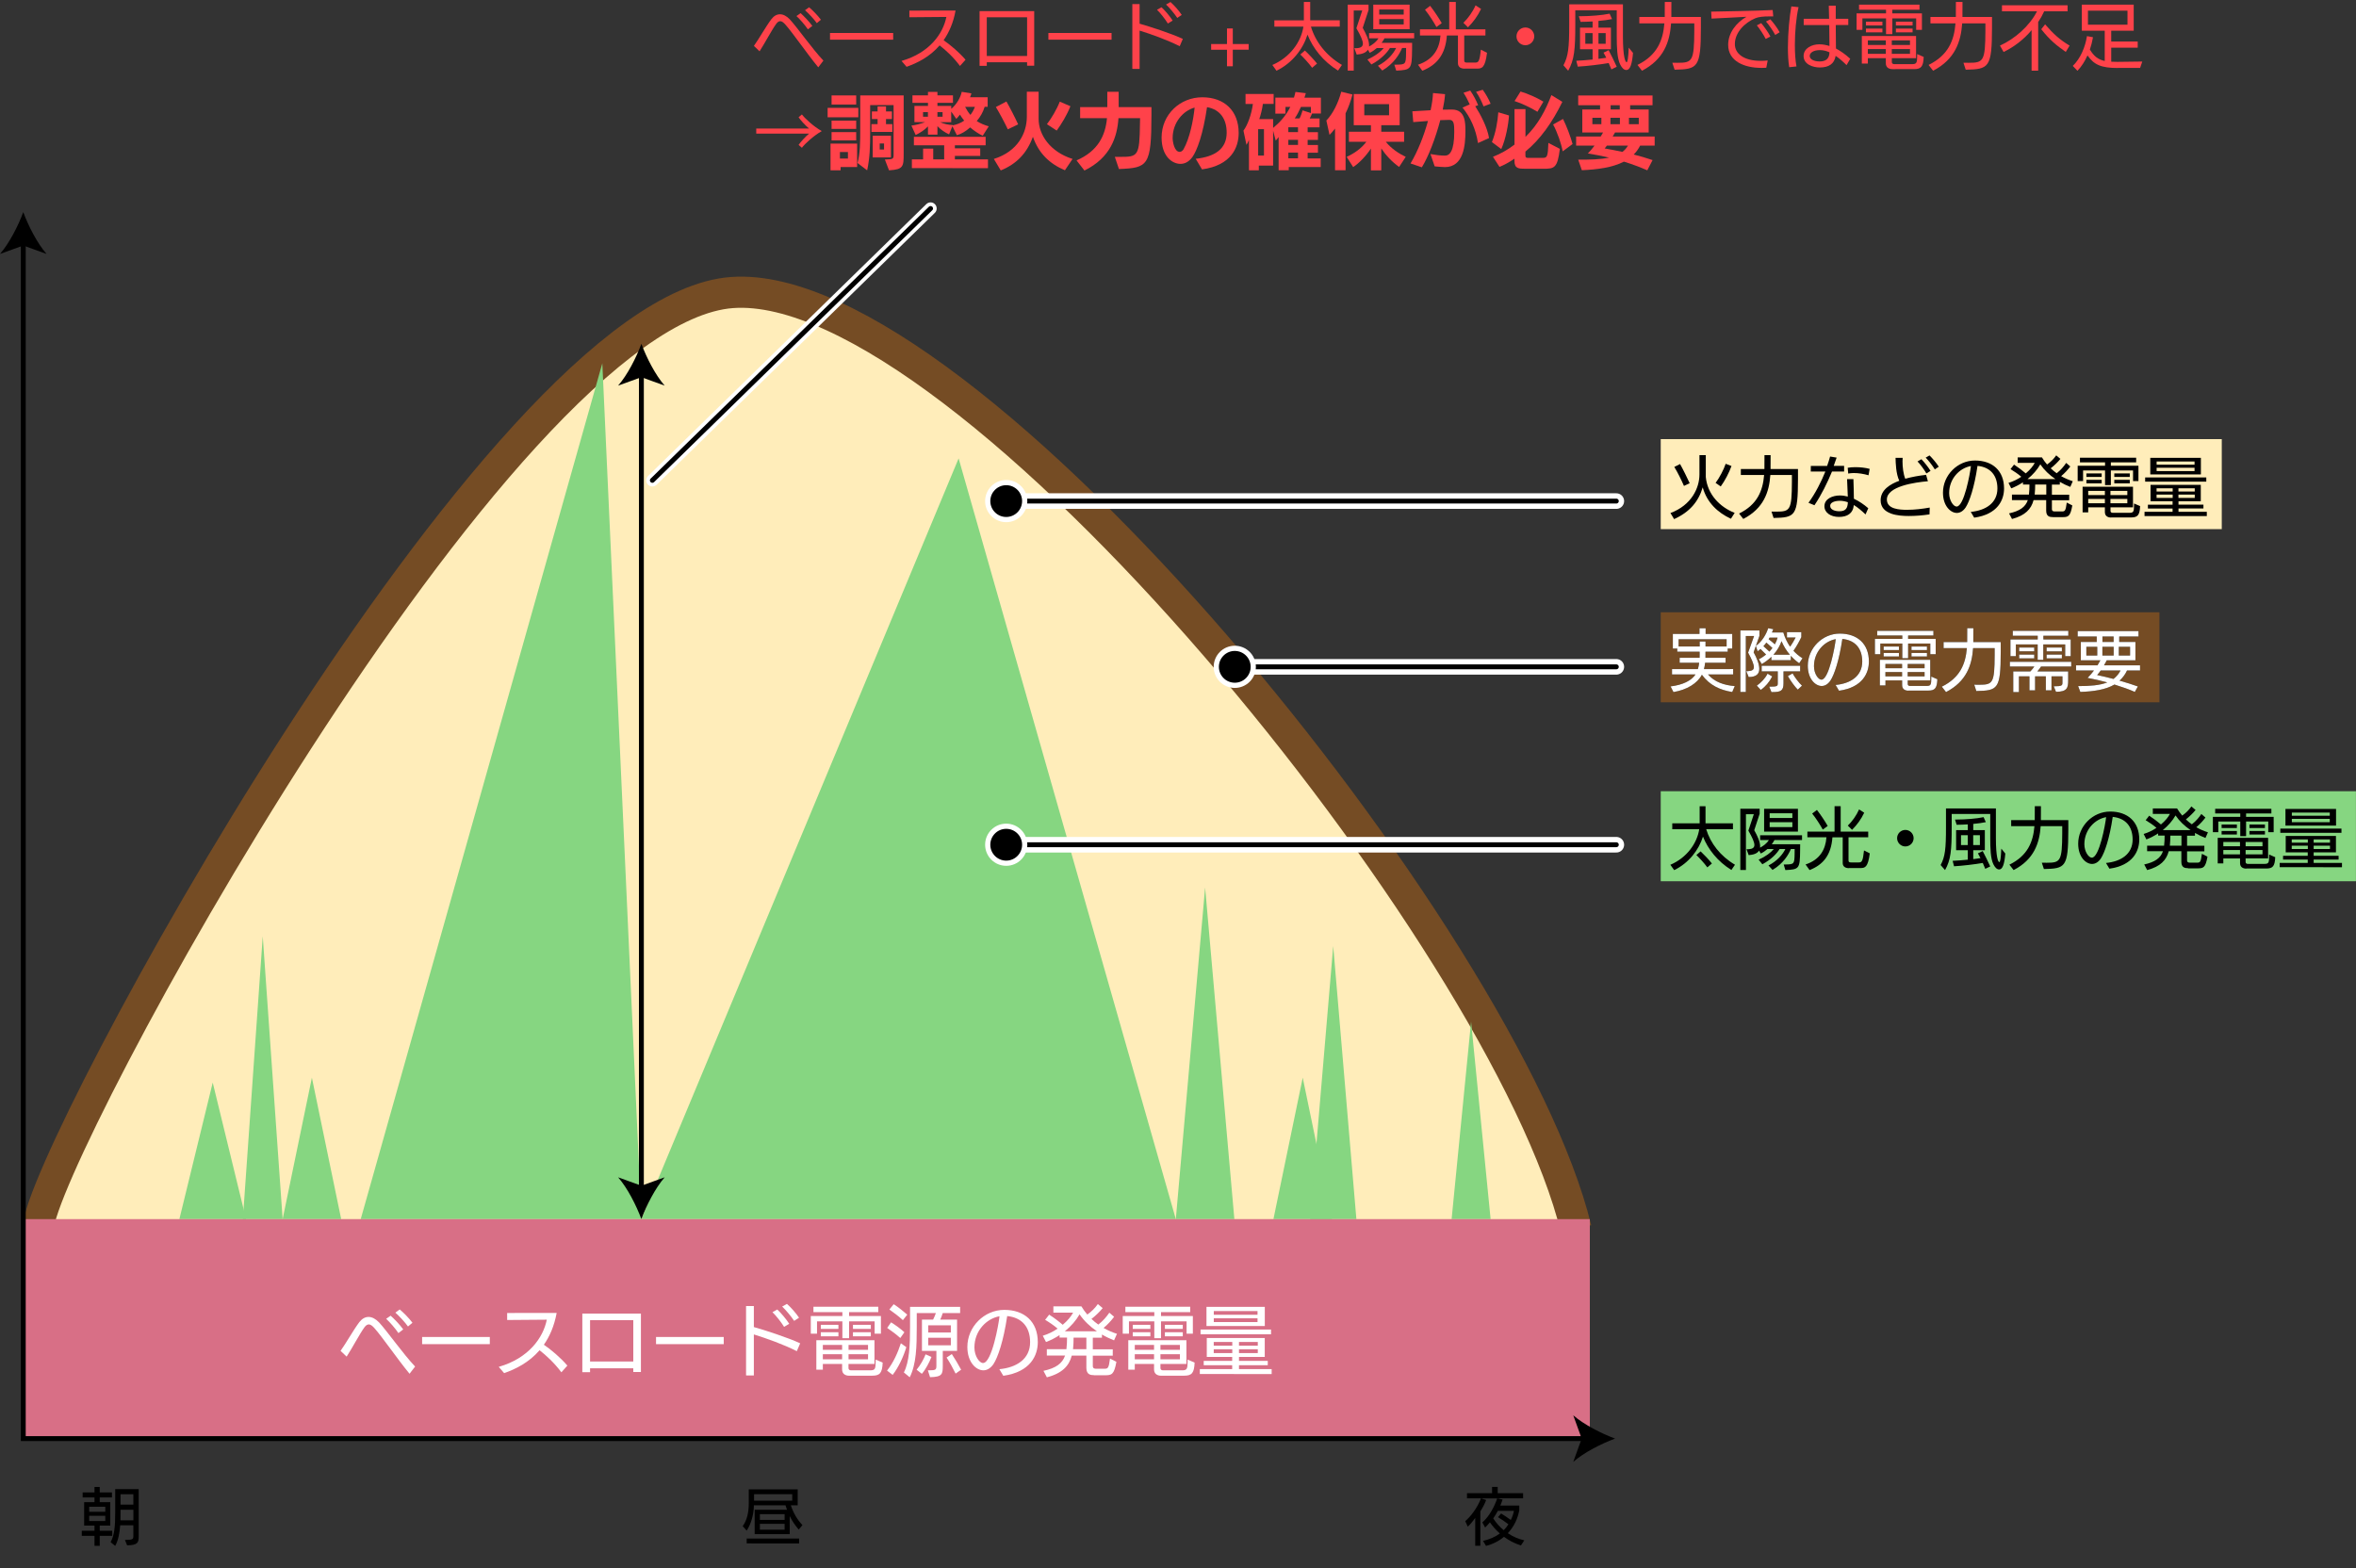 <?xml version="1.0" encoding="utf-8"?>
<!-- Generator: Adobe Illustrator 23.0.0, SVG Export Plug-In . SVG Version: 6.00 Build 0)  -->
<svg version="1.1" xmlns="http://www.w3.org/2000/svg" xmlns:xlink="http://www.w3.org/1999/xlink" x="0px" y="0px"
	 viewBox="0 0 453.54 301.92" style="enable-background:new 0 0 453.54 301.92;" xml:space="preserve">
<rect x="0" y="0" width="453.54" height="301.92" fill="#333333" stroke="none"/>
<style type="text/css">
	.st0{fill:#FFFFFF;}
	.st1{fill:none;stroke:#808080;stroke-width:0.5;stroke-linejoin:round;stroke-miterlimit:10;}
	.st2{fill:#B9D681;}
	.st3{fill:none;stroke:#FFFFFF;stroke-width:2.558;stroke-linecap:round;stroke-linejoin:round;stroke-miterlimit:10;}
	.st4{fill:#231815;}
	.st5{fill:#8BC2EA;}
	.st6{fill:#AC7ADD;}
	.st7{fill:#F1BE43;}
	.st8{fill:none;stroke:#FFFFFF;stroke-width:5.115;stroke-linecap:round;stroke-linejoin:round;}
	.st9{fill:#9C80C4;}
	.st10{fill:#EAE13B;}
	.st11{fill:#D86F86;}
	.st12{fill:#9C80C4;stroke:#808080;stroke-width:0.5;stroke-miterlimit:10;}
	.st13{fill:#F4F4F4;stroke:#808080;stroke-width:0.5;stroke-miterlimit:10;}
	.st14{fill:#DAC5F9;stroke:#808080;stroke-width:0.5;stroke-miterlimit:10;}
	.st15{fill:#D86F86;stroke:#808080;stroke-width:0.5;stroke-miterlimit:10;}
	.st16{fill:#EAE13B;stroke:#808080;stroke-width:0.5;stroke-miterlimit:10;}
	.st17{fill:#D86F86;stroke:#808080;stroke-width:0.5;}
	.st18{fill:#B9D681;stroke:#808080;stroke-width:0.5;}
	.st19{fill:#DDA2D2;stroke:#808080;stroke-width:0.5;}
	.st20{fill:#8BC2EA;stroke:#808080;stroke-width:0.5;}
	.st21{fill:none;stroke:#808080;stroke-width:0.5;}
	.st22{fill:none;stroke:#808080;stroke-width:0.5;stroke-miterlimit:10;}
	.st23{fill:none;stroke:#808080;stroke-width:0.5;stroke-dasharray:3.631,2.594;}
	.st24{fill:none;stroke:#808080;stroke-width:0.5;stroke-dasharray:3.533,2.523;}
	.st25{fill:none;stroke:#FFFFFF;stroke-width:2.56;stroke-linecap:round;stroke-linejoin:round;stroke-miterlimit:10;}
	.st26{fill:none;stroke:#FFFFFF;stroke-width:2.432;stroke-linecap:round;stroke-linejoin:round;stroke-miterlimit:10;}
	.st27{fill:#E2A3DC;}
	.st28{fill:#C8C8C8;}
	.st29{fill:none;stroke:#000000;stroke-width:0.973;stroke-linecap:round;stroke-linejoin:round;stroke-miterlimit:10;}
	.st30{clip-path:url(#SVGID_2_);}
	.st31{fill:none;stroke:#D86F86;stroke-width:2.551;stroke-linecap:round;stroke-linejoin:round;stroke-miterlimit:10;}
	.st32{fill:none;stroke:#B9D681;stroke-width:2.551;stroke-linecap:round;stroke-linejoin:round;stroke-miterlimit:10;}
	.st33{fill:none;stroke:#8BC2EA;stroke-width:2.551;stroke-linecap:round;stroke-linejoin:round;stroke-miterlimit:10;}
	.st34{fill:#808080;}
	.st35{fill:none;stroke:#8BC2EA;stroke-width:2.56;stroke-linecap:round;stroke-linejoin:round;stroke-miterlimit:10;}
	.st36{fill:none;stroke:#D86F86;stroke-width:2.56;stroke-linecap:round;stroke-linejoin:round;stroke-miterlimit:10;}
	.st37{fill:none;stroke:#B9D681;stroke-width:2.56;stroke-linecap:round;stroke-linejoin:round;stroke-miterlimit:10;}
	.st38{fill:#514404;}
	.st39{fill:none;stroke:#FFFFFF;stroke-miterlimit:10;}
	.st40{fill:none;stroke:#FFFFFF;stroke-width:4.608;stroke-linecap:round;stroke-linejoin:round;}
	.st41{fill:#6B98E8;}
	.st42{fill:#D47DD8;}
	.st43{fill-rule:evenodd;clip-rule:evenodd;fill:#B9D681;}
	.st44{fill-rule:evenodd;clip-rule:evenodd;fill:#8BC2EA;}
	.st45{fill-rule:evenodd;clip-rule:evenodd;fill:#D19757;}
	.st46{fill-rule:evenodd;clip-rule:evenodd;fill:#9C80C4;}
	.st47{fill-rule:evenodd;clip-rule:evenodd;fill:#F1BE43;}
	.st48{fill-rule:evenodd;clip-rule:evenodd;fill:#EAE13B;}
	.st49{fill:#754C24;}
	.st50{fill:#FFEDBA;}
	.st51{fill:#86D681;}
	.st52{fill:none;stroke:#754C24;stroke-width:6;stroke-miterlimit:10;}
	.st53{fill:none;stroke:#000000;stroke-width:0.941;stroke-linecap:round;stroke-miterlimit:10;}
	.st54{fill:none;stroke:#FFFFFF;stroke-width:2.353;stroke-linecap:round;stroke-linejoin:round;stroke-miterlimit:10;}
	.st55{fill:none;stroke:#000000;stroke-width:0.941;stroke-linecap:round;stroke-linejoin:round;stroke-miterlimit:10;}
	.st56{fill:#FF424A;}
	.st57{fill:none;stroke:#FFFFFF;stroke-width:3;stroke-linecap:round;stroke-linejoin:round;stroke-miterlimit:10;}
	.st58{fill:none;stroke:#FFFFFF;stroke-width:2;stroke-linecap:round;stroke-linejoin:round;stroke-miterlimit:10;}
</style>
<g id="エネルギー自給率比較">
</g>
<g id="資源埋蔵量の地域分布">
</g>
<g id="可採埋蔵量と可採年数">
</g>
<g id="資源埋蔵量の地域分布_1_">
</g>
<g id="燃料価格の推移">
</g>
<g id="石炭火力発電電力量">
</g>
<g id="世界の発電電力量">
</g>
<g id="火力発電に求められる調整力">
	<g>
		<rect x="319.7" y="117.88" class="st49" width="96" height="17.33"/>
	</g>
	<g>
		<rect x="319.7" y="84.54" class="st50" width="108" height="17.33"/>
	</g>
	<g>
		<rect x="319.7" y="152.33" class="st51" width="133.83" height="17.33"/>
	</g>
	<path class="st50" d="M6.02,236.59c0.4-13.6,89.8-176.99,134.9-180.27S289.77,180.73,303.4,236.59H6.02z"/>
	<path class="st52" d="M7.37,236.38c0.4-13.6,88.45-176.78,133.55-180.06S289.77,180.73,303.4,236.59"/>
	<g>
		<polygon class="st51" points="40.95,208.42 34.53,234.71 47.36,234.71 		"/>
		<polygon class="st51" points="50.58,180.26 46.75,234.71 54.41,234.71 		"/>
		<polygon class="st51" points="231.99,170.87 226.35,234.71 237.62,234.71 		"/>
		<polygon class="st51" points="250.78,207.48 245.14,234.71 256.42,234.71 		"/>
		<polygon class="st51" points="256.65,182.14 252.19,234.71 261.11,234.71 		"/>
		<polygon class="st51" points="283.19,196.69 279.44,234.71 286.95,234.71 		"/>
		<polygon class="st51" points="60.04,207.48 54.41,234.71 65.68,234.71 		"/>
		<polygon class="st51" points="115.95,69.94 69.44,234.71 123.47,234.71 		"/>
		<polygon class="st51" points="184.54,88.25 123.47,234.71 226.35,234.71 		"/>
	</g>
	<g>
		<g>
			<line class="st53" x1="123.47" y1="71.87" x2="123.47" y2="229.03"/>
			<g>
				<path d="M123.47,66.19c-0.99,2.67-2.68,5.99-4.48,8.05l4.48-1.62l4.48,1.62C126.15,72.18,124.46,68.86,123.47,66.19z"/>
			</g>
			<g>
				<path d="M123.47,234.71c-0.99-2.67-2.68-5.99-4.48-8.05l4.48,1.62l4.48-1.62C126.15,228.72,124.46,232.04,123.47,234.71z"/>
			</g>
		</g>
	</g>
	<rect x="4.61" y="234.71" class="st11" width="301.44" height="42.25"/>
	<g>
		<g>
			<polyline class="st53" points="305.23,276.96 4.48,276.96 4.48,46.52 			"/>
			<g>
				<path d="M310.91,276.96c-2.67-0.99-5.99-2.68-8.05-4.48l1.62,4.48l-1.62,4.48C304.92,279.64,308.24,277.95,310.91,276.96z"/>
			</g>
			<g>
				<path d="M4.48,40.84c0.99,2.67,2.68,5.99,4.48,8.05l-4.48-1.62L0,48.89C1.79,46.83,3.49,43.51,4.48,40.84z"/>
			</g>
		</g>
	</g>
	<g>
		<g>
			<path class="st0" d="M78.84,264.48c-2.3-2.78-5.24-7.08-6.8-8.83c-0.39-0.42-0.71-0.67-1.04-0.67c-0.3,0-0.57,0.18-0.86,0.58
				c-0.9,1.23-2.34,3.99-3.41,5.62l-1.17-1.11c1.02-1.41,2.52-4.09,3.62-5.54c0.53-0.67,1.13-0.99,1.76-0.99
				c0.69,0,1.38,0.38,2.03,1.05c1.53,1.65,4.61,6.04,6.94,8.5L78.84,264.48z M76.7,256.65c-0.6-0.9-1.65-2.1-2.36-2.75l0.86-0.6
				c0.71,0.63,1.82,1.79,2.42,2.64L76.7,256.65z M78.54,255.38c-0.6-0.85-1.64-1.96-2.43-2.67l0.84-0.61
				c0.74,0.61,1.82,1.71,2.45,2.56L78.54,255.38z"/>
			<path class="st0" d="M81.26,258.78v-1.38h13.03v1.38H81.26z"/>
			<path class="st0" d="M108.07,264.2c-1.37-1.83-2.93-3.25-4.2-4.25c-2.04,2.37-4.62,3.64-6.82,4.41l-1.04-1.21
				c5.77-1.65,8.57-5.63,9.25-9.08l-7.63,0.06v-1.35l9.53-0.01c-0.47,2.54-1.34,4.5-2.46,6.12c1.32,0.9,3.21,2.48,4.52,4.02
				L108.07,264.2z"/>
			<path class="st0" d="M121.91,264.14v-0.71h-8.32v0.75h-1.49v-11.29h11.28v11.25H121.91z M121.91,254.16h-8.32v7.96h8.32V254.16z"
				/>
			<path class="st0" d="M126.29,258.78v-1.38h13.03v1.38H126.29z"/>
			<path class="st0" d="M153.39,260.13c-2.61-1.32-5.86-2.47-8.27-3.22v7.9l-1.5-0.01v-13.36h1.5v4.05
				c1.98,0.55,6.59,2.04,8.92,3.13L153.39,260.13z M150.94,255.45c-0.56-0.92-1.55-2.16-2.24-2.83l0.93-0.51
				c0.71,0.64,1.74,1.88,2.3,2.75L150.94,255.45z M152.88,254.3c-0.57-0.86-1.55-2.04-2.31-2.76l0.92-0.51
				c0.72,0.62,1.74,1.77,2.33,2.66L152.88,254.3z"/>
			<path class="st0" d="M168.37,256.76v-2.37h-4.92v3.25h-1.29v-3.25h-4.88v2.37h-1.2v-3.4h6.08v-0.75h-5.57v-1.04h12.48v1.04h-5.62
				v0.75h6.13v3.4H168.37z M163.51,264.86c-0.81,0-1.4-0.38-1.4-1.22v-1.05h-3.71v1.11h-1.25v-5.68h11.19v4.57h-5v0.81
				c0,0.31,0.24,0.42,0.53,0.42h3.63c0.95,0,1.07-0.25,1.07-1.74v-0.33l1.35,0.58c-0.08,2.03-0.56,2.52-2,2.52H163.51z
				 M158.01,255.84v-0.78h3.39v0.78H158.01z M158.01,257.27v-0.78h3.39v0.78H158.01z M162.11,258.93h-3.71v0.94h3.71V258.93z
				 M162.11,260.72h-3.71v0.98h3.71V260.72z M167.1,258.93h-3.75v0.94h3.75V258.93z M167.1,260.72h-3.75v0.98h3.75V260.72z
				 M164.2,255.84v-0.78h3.44v0.78H164.2z M164.2,257.27v-0.78h3.44v0.78H164.2z"/>
			<path class="st0" d="M170.76,263.87c1.19-1.47,2.1-3.5,2.66-5.26l1.05,0.75c-0.54,1.83-1.52,3.91-2.63,5.34L170.76,263.87z
				 M173.31,257.6c-0.75-0.68-1.76-1.43-2.52-1.94l0.74-1.08c0.8,0.48,1.85,1.25,2.57,1.91L173.31,257.6z M173.81,254.16
				c-0.69-0.64-1.85-1.54-2.6-2.05l0.83-1.02c0.8,0.49,2.07,1.53,2.61,2.01L173.81,254.16z M181.49,260.09v2.79
				c0,1.68-0.09,2.21-2.45,2.26l-0.42-1.32h0.26c1.31,0,1.38-0.14,1.38-0.96v-2.78h-2.78v-6.03h2.15c0.2-0.39,0.39-0.86,0.53-1.25
				h-3.68v2.66c0,3.82-0.08,7.15-1.35,9.7l-1.13-0.93c1.05-2.07,1.19-5.12,1.19-8.77v-3.86h9.64v1.2h-3.35
				c-0.12,0.42-0.3,0.87-0.48,1.25h3.24v6.03H181.49z M176.45,263.7c0.74-0.87,1.41-2.1,1.73-2.96l1.13,0.51
				c-0.42,1.07-1.14,2.43-1.85,3.24L176.45,263.7z M183.04,255.15h-4.35v1.38h4.35V255.15z M183.04,257.55h-4.35v1.45h4.35V257.55z
				 M183.96,264.45c-0.48-0.99-1.2-2.28-1.74-3.09l1.01-0.67c0.53,0.79,1.37,2.2,1.79,3.01L183.96,264.45z"/>
			<path class="st0" d="M192.38,263.6c3.3-0.31,5.92-1.95,5.92-5.2c0-2.87-1.53-4.74-4.41-5.03c-0.72,4.84-1.8,7.96-2.64,9.24
				c-0.53,0.78-1.22,1.21-1.95,1.21c-1.38,0-3.08-1.54-3.08-4.5c0-3.88,3.23-7.14,7.1-7.14c3.87,0,6.46,2.25,6.46,6.21
				c0,2.52-1.37,5.74-6.64,6.48L192.38,263.6z M189.24,262.41c1.67,0,3-7.39,3.17-9c-2.49,0.44-4.83,2.78-4.83,6.01
				c0,1.7,0.98,2.99,1.64,2.99H189.24z"/>
			<path class="st0" d="M210.6,264.75c-0.59,0-1.47-0.06-1.47-1.41v-2.35h-2.81c-0.53,2.01-1.86,3.4-4.79,4.18l-0.66-1.25
				c2.39-0.52,3.63-1.41,4.16-2.94h-3.51v-1.23h3.77c0.09-0.75,0.12-1.5,0.12-2.23h-1.44v-0.48c-0.78,0.51-1.67,0.98-2.61,1.33
				l-0.62-1.21c1.04-0.31,2.01-0.79,2.85-1.37c-0.72-0.63-1.62-1.23-2.4-1.69l0.78-1c0.9,0.58,1.82,1.27,2.61,1.95
				c0.93-0.78,1.62-1.62,2-2.34h-3.8v-1.21h5.39c0.33,0.56,0.71,1.08,1.14,1.58c0.8-0.55,1.49-1.25,2.03-2.02l0.93,0.78
				c-0.54,0.66-1.34,1.47-2.16,2.08c0.41,0.39,0.84,0.76,1.32,1.09c0.86-0.66,1.56-1.47,2.12-2.29l0.92,0.79
				c-0.53,0.71-1.23,1.49-2.03,2.15c0.78,0.45,1.64,0.83,2.58,1.13l-0.56,1.26c-0.81-0.32-1.59-0.69-2.33-1.13v0.62h-1.76v2.23h3.84
				v1.23h-3.84v1.98c0,0.53,0.42,0.53,0.62,0.53h1.61c0.65,0,0.84-0.04,1.08-1.96l1.23,0.63c-0.44,2.49-0.93,2.59-2.22,2.59H210.6z
				 M211.17,256.31c-1.34-0.92-2.49-2.01-3.35-3.27c-0.68,1.19-1.64,2.29-2.84,3.27H211.17z M209.13,257.52h-2.46
				c0,0.72-0.03,1.46-0.1,2.17l-0.02,0.06h2.58V257.52z"/>
			<path class="st0" d="M228.42,256.76v-2.37h-4.92v3.25h-1.29v-3.25h-4.88v2.37h-1.2v-3.4h6.08v-0.75h-5.57v-1.04h12.48v1.04h-5.62
				v0.75h6.13v3.4H228.42z M223.56,264.86c-0.81,0-1.4-0.38-1.4-1.22v-1.05h-3.71v1.11h-1.25v-5.68h11.19v4.57h-5v0.81
				c0,0.31,0.24,0.42,0.53,0.42h3.63c0.95,0,1.07-0.25,1.07-1.74v-0.33l1.35,0.58c-0.08,2.03-0.56,2.52-2,2.52H223.56z
				 M218.06,255.84v-0.78h3.39v0.78H218.06z M218.06,257.27v-0.78h3.39v0.78H218.06z M222.16,258.93h-3.71v0.94h3.71V258.93z
				 M222.16,260.72h-3.71v0.98h3.71V260.72z M227.14,258.93h-3.75v0.94h3.75V258.93z M227.14,260.72h-3.75v0.98h3.75V260.72z
				 M224.25,255.84v-0.78h3.44v0.78H224.25z M224.25,257.27v-0.78h3.44v0.78H224.25z"/>
			<path class="st0" d="M230.97,264.53v-0.95h6.23v-0.74h-5.48v-0.84h5.48v-0.76h-4.89v-3.64h11.16v3.64h-4.96v0.76h5.54v0.84h-5.54
				v0.74h6.29v0.96L230.97,264.53z M231.11,256.89v-0.93h13.57v0.93H231.11z M232.25,255.29v-3.69h11.23v3.69H232.25z
				 M237.22,258.36h-3.57v0.72h3.57V258.36z M237.22,259.76h-3.57v0.74h3.57V259.76z M242.08,252.41h-8.42v0.71h8.42V252.41z
				 M242.08,253.8h-8.42v0.73h8.42V253.8z M242.13,258.36h-3.62v0.72h3.62V258.36z M242.13,259.76h-3.62v0.74h3.62V259.76z"/>
		</g>
	</g>
	<g>
		<line class="st54" x1="125.58" y1="92.48" x2="179.14" y2="40.14"/>
		<line class="st55" x1="125.58" y1="92.48" x2="179.14" y2="40.14"/>
	</g>
	<g>
		<path class="st56" d="M157.52,12.96c-2.14-2.59-4.89-6.61-6.35-8.25c-0.36-0.39-0.66-0.63-0.97-0.63c-0.28,0-0.53,0.17-0.8,0.55
			c-0.84,1.15-2.19,3.73-3.18,5.25l-1.09-1.04c0.95-1.32,2.35-3.82,3.38-5.17c0.49-0.63,1.05-0.92,1.64-0.92
			c0.64,0,1.29,0.35,1.89,0.98c1.43,1.54,4.3,5.65,6.47,7.94L157.52,12.96z M155.52,5.65c-0.56-0.84-1.54-1.96-2.2-2.56l0.8-0.56
			c0.66,0.59,1.69,1.67,2.26,2.46L155.52,5.65z M157.24,4.46c-0.56-0.8-1.53-1.83-2.27-2.49l0.78-0.57c0.69,0.57,1.69,1.6,2.28,2.4
			L157.24,4.46z"/>
		<path class="st56" d="M159.78,7.64V6.35h12.16v1.29H159.78z"/>
		<path class="st56" d="M184.8,12.7c-1.27-1.71-2.73-3.04-3.92-3.96c-1.9,2.21-4.31,3.4-6.36,4.12l-0.97-1.13
			c5.38-1.54,8-5.25,8.63-8.47l-7.12,0.06V2.04l8.89-0.01c-0.43,2.37-1.25,4.2-2.3,5.72c1.23,0.84,3,2.31,4.22,3.75L184.8,12.7z"/>
		<path class="st56" d="M197.72,12.64v-0.66h-7.76v0.7h-1.39V2.14h10.52v10.51H197.72z M197.72,3.33h-7.76v7.44h7.76V3.33z"/>
		<path class="st56" d="M201.82,7.64V6.35h12.16v1.29H201.82z"/>
		<path class="st56" d="M227.1,8.9c-2.44-1.23-5.46-2.31-7.72-3.01v7.38l-1.4-0.01V0.78h1.4v3.78c1.85,0.52,6.15,1.9,8.32,2.93
			L227.1,8.9z M224.82,4.53c-0.52-0.85-1.44-2.02-2.09-2.65l0.87-0.48c0.66,0.6,1.63,1.75,2.14,2.56L224.82,4.53z M226.63,3.45
			c-0.53-0.8-1.44-1.9-2.16-2.58l0.85-0.48c0.67,0.58,1.63,1.65,2.17,2.48L226.63,3.45z"/>
		<path class="st56" d="M236.2,12.77V9.58h-3.05V8.48h3.05v-3h1.12v3h3.05v1.09h-3.05v3.19H236.2z"/>
		<path class="st56" d="M257.58,13.59c-2.86-1.76-4.85-4.31-5.88-6.92c-0.87,2.77-2.91,5.46-5.97,6.95l-0.8-1.11
			c3.43-1.47,5.55-4.48,5.98-7.38h-5.59V3.92H251V0.37h1.22v3.54h5.69v1.22h-5.55c0.88,2.91,2.91,5.57,5.97,7.37L257.58,13.59z
			 M252.59,13.05c-0.63-0.87-1.61-1.93-2.27-2.56l0.88-0.76c0.69,0.64,1.75,1.77,2.34,2.51L252.59,13.05z"/>
		<path class="st56" d="M268.42,12.46c0.11-0.01,0.42-0.01,0.42-0.01c1.7-0.03,1.81-0.08,1.83-2.16c0,0,0-0.97,0.01-1.05h-0.77
			c-0.52,1.23-1.57,3-3.81,4.34l-0.84-0.92c1.86-0.95,3-2.37,3.5-3.42h-1.19c-0.55,0.92-1.74,2.19-3.57,3.17l-0.77-0.95
			c1.47-0.66,2.54-1.47,3.14-2.21h-1.32c-0.42,0.36-0.88,0.69-1.37,0.92l-0.35-0.6c-0.39,0.64-1.26,0.87-2.16,0.94l-0.45-1.23h0.42
			c0.8-0.03,1.22-0.31,1.22-0.87c0-0.59-0.43-1.55-1.25-2.97l1.13-3.42h-1.64v11.58h-1.16V0.89h4.01v1.05l-1.12,3.42
			c0.67,1.22,1.22,2.35,1.22,3.35v0.04c0,0.07-0.01,0.14-0.01,0.21c0.66-0.35,1.37-0.85,1.82-1.58h-1.81v-1h8.68v1h-5.71
			c-0.15,0.29-0.35,0.59-0.56,0.87h5.88c-0.01,0.11-0.01,1.29-0.01,1.29c-0.03,3.82-0.21,3.92-3.05,4.06L268.42,12.46z M264.36,5.63
			V0.9h7v4.72H264.36z M270.22,1.83h-4.71v0.98h4.71V1.83z M270.22,3.68h-4.71V4.7h4.71V3.68z"/>
		<path class="st56" d="M281.95,13.22c-0.9,0-1.29-0.45-1.29-1.06V6.83h-2.13c-0.27,3.74-1.98,5.7-4.73,6.79l-0.83-1.16
			c2.97-0.98,4.15-3.11,4.33-5.63h-3.95V5.65h5.63V0.37h1.27v5.28h5.7v1.18h-4.08v4.83c0,0.34,0.21,0.39,0.6,0.39h1.48
			c0.66,0,0.88-0.18,1.12-2.49l1.19,0.6c-0.36,2.93-1.01,3.05-1.93,3.05H281.95z M276.52,5.2c-0.52-0.95-1.47-2.45-2.2-3.32
			l0.99-0.76c0.76,0.97,1.75,2.47,2.23,3.33L276.52,5.2z M281.71,4.39c0.91-0.88,1.78-2.09,2.34-3.36l1.06,0.69
			c-0.67,1.39-1.47,2.49-2.52,3.54L281.71,4.39z"/>
		<path class="st56" d="M293.64,8.71c-0.94,0-1.71-0.77-1.71-1.71s0.77-1.71,1.71-1.71s1.71,0.77,1.71,1.71S294.58,8.71,293.64,8.71
			z"/>
		<path class="st56" d="M314.36,10.19c-0.18,2.23-0.58,3.29-1.28,3.29c-0.46,0-0.85-0.39-1.19-1.07c-0.59-1.18-0.66-3.36-0.66-5.41
			V1.98h-7.98v2.76c0,4.78-0.18,6.77-1.37,8.88l-0.91-1.05c0.92-1.72,1.11-3.35,1.11-7.83V0.83h10.34v6.18
			c0,4.02,0.48,4.97,0.71,4.97c0.18,0,0.32-0.76,0.41-2.8L314.36,10.19z M310.2,13.36l-0.52-1.22c-1.67,0.29-4.27,0.59-5.95,0.69
			l-0.29-1.13c0.91-0.04,2.03-0.13,3.14-0.24V9.48h-2.42V5.32h2.42V4.13c-0.81,0.04-1.61,0.08-2.31,0.08l-0.34-1.09h0.38
			c1.75,0,4.09-0.18,5.55-0.49l0.46,1.04c-0.7,0.15-1.63,0.28-2.61,0.36v1.29h2.4v4.16h-2.4v1.85c0.55-0.06,1.06-0.14,1.5-0.21
			c-0.17-0.35-0.35-0.7-0.53-0.98l0.99-0.48c0.43,0.81,1.19,2.35,1.56,3.19L310.2,13.36z M306.58,6.37h-1.4v2.06h1.4V6.37z
			 M309.1,6.37h-1.39v2.06h1.39V6.37z"/>
		<path class="st56" d="M321.93,12.08c0.27,0,0.84,0.01,1.01,0.01c2.84,0,3.19-0.31,3.22-6.16V4.5h-4.47
			c-0.25,3.54-1.37,6.92-5.6,9.12l-0.87-1.12c3.77-1.85,4.92-4.69,5.18-8h-4.82V3.26h4.89V2.7l0.01-2.33h1.27
			c0,0.29-0.01,2.3-0.01,2.3v0.59h5.69v2.03c-0.01,7.77-0.59,8.03-5.06,8.13L321.93,12.08z"/>
		<path class="st56" d="M340.02,13.04c-0.32,0.03-0.63,0.03-0.95,0.03c-3.29,0-6.39-1.29-6.39-4.43c0-2.33,1.58-4.29,3.52-5.41
			c-1.88,0.1-4.79,0.27-6.72,0.35l-0.07-1.34c2.68-0.06,8.61-0.14,11.84-0.31l0.11,1.23h-0.91c-0.92,0-1.88,0.07-2.56,0.36
			c-1.96,0.81-3.92,2.69-3.92,4.97c0,1.88,1.79,3.22,4.93,3.22c0.45,0,0.9-0.01,1.39-0.07L340.02,13.04z M339.91,7.5
			c-0.41-0.83-1.19-1.99-1.71-2.62l0.84-0.43c0.53,0.63,1.36,1.76,1.77,2.58L339.91,7.5z M341.74,6.73
			c-0.42-0.8-1.19-1.91-1.78-2.59l0.84-0.42c0.55,0.6,1.37,1.68,1.79,2.49L341.74,6.73z"/>
		<path class="st56" d="M344.43,12.94c-0.18-1.09-0.25-2.41-0.25-3.78c0-2.9,0.32-6.05,0.66-7.93l1.39,0.15
			c-0.46,2-0.71,4.78-0.71,7.28c0,1.57,0.1,3.04,0.31,4.13L344.43,12.94z M355.47,12.54c-0.66-0.66-1.37-1.29-2.1-1.79
			c-0.25,1.58-1.37,2.24-3.05,2.24c-1.32,0-3.12-0.59-3.12-2.2c0-1.5,1.57-2.26,3.03-2.26c0.67,0,1.3,0.13,1.95,0.32l-0.04-4.03
			h-4.92v-1.2h4.89c-0.01-0.95-0.04-1.82-0.06-2.52h1.34v2.52h2.41v1.19l-2.41,0.01l0.04,4.52c0.85,0.46,1.78,1.08,2.75,1.98
			L355.47,12.54z M348.38,10.77c0,0.64,0.8,1.06,1.92,1.06c1.18,0,1.86-0.53,1.88-1.76c-0.6-0.27-1.19-0.42-1.85-0.42
			c-1.29,0-1.95,0.55-1.95,1.11V10.77z"/>
		<path class="st56" d="M368.87,5.75V3.54h-4.59v3.04h-1.21V3.54h-4.55v2.21h-1.12V2.57h5.67v-0.7h-5.2V0.9h11.64v0.97h-5.24v0.7
			h5.71v3.18H368.87z M364.33,13.31c-0.76,0-1.3-0.35-1.3-1.13V11.2h-3.46v1.04h-1.16V6.93h10.44v4.27h-4.66v0.76
			c0,0.29,0.22,0.39,0.49,0.39h3.39c0.88,0,0.99-0.24,0.99-1.63v-0.31l1.26,0.55c-0.07,1.89-0.52,2.35-1.86,2.35H364.33z M359.2,4.9
			V4.17h3.17V4.9H359.2z M359.2,6.23V5.5h3.17v0.73H359.2z M363.03,7.78h-3.46v0.88h3.46V7.78z M363.03,9.45h-3.46v0.91h3.46V9.45z
			 M367.68,7.78h-3.5v0.88h3.5V7.78z M367.68,9.45h-3.5v0.91h3.5V9.45z M364.97,4.9V4.17h3.21V4.9H364.97z M364.97,6.23V5.5h3.21
			v0.73H364.97z"/>
		<path class="st56" d="M377.97,12.08c0.27,0,0.84,0.01,1.01,0.01c2.84,0,3.19-0.31,3.22-6.16V4.5h-4.47
			c-0.25,3.54-1.37,6.92-5.6,9.12l-0.87-1.12c3.77-1.85,4.92-4.69,5.18-8h-4.82V3.26h4.89V2.7l0.01-2.33h1.27
			c0,0.29-0.01,2.3-0.01,2.3v0.59h5.69v2.03c-0.01,7.77-0.59,8.03-5.06,8.13L377.97,12.08z"/>
		<path class="st56" d="M391.09,13.61v-7.8c-1.51,1.81-3.42,3.25-5.39,4.2L385,8.78c2.86-1.29,5.69-3.77,7.13-6.6h-6.74V1.02h12.63
			v1.16h-4.51c-0.32,0.71-0.7,1.4-1.15,2.07v9.36H391.09z M397.67,10c-1.76-1.23-3.07-2.28-4.72-4.37l0.74-0.94
			c1.61,1.85,2.83,2.97,4.72,4.09L397.67,10z"/>
		<path class="st56" d="M407.69,13.09c-3.24,0-4.59-0.64-5.84-2.42c-0.52,1.16-1.15,2.14-1.93,2.96l-0.9-0.94
			c1.5-1.44,2.41-3.68,2.73-5.74l1.16,0.22c-0.15,0.85-0.35,1.65-0.6,2.37c0.77,1.27,1.57,1.92,2.86,2.2V5.92h-4.41V0.9h9.99v5.01
			h-4.33v2.09h5.1v1.18h-5.1v2.7c0.36,0.01,0.77,0.03,1.2,0.03l4.78-0.06l-0.42,1.23H407.69z M409.55,2.05h-7.61v2.7h7.61V2.05z"/>
		<path class="st56" d="M153.73,27.9c0.34-0.52,1.37-1.65,2.02-2.17h-10.17v-0.98h10.17c-0.64-0.52-1.68-1.65-2.02-2.17l0.64-0.55
			c0.57,0.77,2.24,2.31,3.82,3.21c-1.58,0.9-3.25,2.44-3.82,3.21L153.73,27.9z"/>
		<path class="st56" d="M159.32,22.58v-1.81h5.91v1.81H159.32z M161.82,32.17v0.62h-1.94v-5.14h5.12v4.51H161.82z M160.08,20.13
			v-1.76h4.74v1.76H160.08z M160.08,24.82v-1.6h4.74v1.6H160.08z M160.08,27.03v-1.6h4.74v1.6H160.08z M163.23,29.27h-1.54v1.25
			h1.54V29.27z M170.34,30.71c1.6-0.06,1.68-0.06,1.68-0.96v-9.51h-4.51v5.15c0,2.69-0.05,4.99-0.58,7.4l-1.86-1.41
			c0.51-1.76,0.53-4.13,0.53-6.37v-6.64h8.36v11.17c0,2.51-0.03,3.09-2.82,3.25L170.34,30.71z M167.76,25.4v-1.5h1.18v-0.98h-1.1
			v-1.47h1.1v-0.96h1.62v0.96h1.14v1.47h-1.14v0.98h1.22v1.5H167.76z M168,30.31v-4.19h3.51v4.19H168z M170.18,27.62h-0.83v1.17
			h0.83V27.62z"/>
		<path class="st56" d="M189.18,26.13c-0.75-0.34-1.66-0.94-2.42-1.6c-0.8,0.71-1.65,1.25-2.56,1.5l-0.86-1.73l-0.64,1.57
			c-0.82-0.38-1.57-0.88-2.24-1.58v1.63h-1.82v-1.58c-0.7,0.72-1.5,1.23-2.37,1.65l-0.82-1.81c0.83-0.1,1.78-0.34,2.64-0.67h-2.06
			v-3.12h2.61V19.8h-2.99v-1.44h2.99v-0.67h1.82v0.67h2.99v1.44h-2.99v0.59h2.66v0.56c0.99-0.8,1.78-2.13,2.02-3.27l1.86,0.3
			c-0.06,0.22-0.14,0.46-0.26,0.74h3.39v1.84h-0.58c-0.3,1.01-0.82,1.92-1.52,2.75c0.66,0.43,1.49,0.78,2.31,1.01L189.18,26.13z
			 M175.54,32.36v-1.68h2.16v-2.06h1.95v2.06h2.11v-2.71h-5.83v-1.63h13.81v1.63h-5.92v0.59h4.88v1.46h-4.88v0.66h6.37v1.7
			L175.54,32.36z M178.63,21.59h-0.94v0.88h0.94V21.59z M181.45,21.59h-0.99v0.88h0.99V21.59z M183.4,24.13
			c0.85-0.16,1.58-0.46,2.21-0.91c-0.32-0.38-0.59-0.78-0.82-1.15c-0.24,0.32-0.48,0.61-0.7,0.82l-0.98-1.42v2.05h-2.13
			c0.75,0.34,1.63,0.53,2.45,0.56L183.4,24.13z M185.79,20.56v0.02c0.29,0.54,0.61,1.06,1.02,1.54c0.38-0.48,0.67-1.01,0.86-1.55
			H185.79z"/>
		<path class="st56" d="M205,32.78c-2.98-1.26-5.06-3.28-6.16-6.45c-1.15,3.17-3.15,5.25-6.19,6.48l-1.33-2.21
			c4.67-1.46,6.35-5.06,6.35-8.12v-4.82h2.27v5.23c0,3.06,2.21,6.34,6.53,7.71L205,32.78z M194.01,24.9
			c-0.61-1.3-1.62-3.18-2.3-4.29l2.03-1.07c0.62,1.07,1.65,3.07,2.26,4.4L194.01,24.9z M201.54,23.91c0.83-1.07,1.92-2.9,2.47-4.34
			l2.05,0.88c-0.69,1.74-1.7,3.39-2.64,4.69L201.54,23.91z"/>
		<path class="st56" d="M214.61,30.2h1.01c3.46,0,3.75-0.11,3.83-6.51c0,0,0.02-0.61,0.02-0.94h-4.16c-0.24,3.58-1.5,7.6-6.55,10.08
			l-1.52-1.95c4.1-1.78,5.55-4.74,5.86-8.13h-5.17v-2.13h5.23v-2.95h2.19v2.95h6.31v1.52c-0.02,9.81-0.66,10.18-6.26,10.4
			L214.61,30.2z"/>
		<path class="st56" d="M230.18,30.57c3.73-0.4,5.96-1.92,5.96-5.03c0-2.53-1.18-4.45-3.78-4.91c-0.75,5.2-1.94,8.4-2.83,9.62
			c-0.67,0.9-1.44,1.3-2.29,1.3c-1.57,0-3.63-1.44-3.63-5.06c0-4.47,3.57-7.76,7.84-7.76c4.23,0,7,2.59,7,6.87
			c0,2.79-1.42,6.24-7.06,7.01L230.18,30.57z M225.74,26.57c0,0.72,0.32,2.67,1.36,2.67c0.3,0,0.58-0.24,0.74-0.51
			c1.2-2.13,1.89-5.63,2.13-8.02C227.73,21.32,225.74,23.61,225.74,26.57z"/>
		<path class="st56" d="M248.09,32.15v0.63h-1.95v-6.4c-0.24,0.34-0.48,0.63-0.56,0.69l-0.5-1.9v6.71h-2.75v0.91h-1.9v-5.86
			c-0.14,0.35-0.3,0.7-0.48,0.96l-0.58-2.74c0.8-1.07,1.55-3.12,1.82-5.14h-1.42v-1.92h5.41V20h-2.07
			c-0.13,0.99-0.37,1.97-0.69,2.93h2.66v1.7c1.22-1.01,2.43-2.27,3.31-4.05h-0.93v1.3h-1.95V18.8h3.58c0.11-0.35,0.21-0.72,0.29-1.1
			l2,0.24l-0.27,0.87h3.17v3.04h-1.7c-0.13,0.32-0.29,0.66-0.45,0.96h1.89v1.7h-2.29v0.93h1.98v1.49h-1.98v0.98h1.98v1.49h-1.98v1.1
			h2.51v1.66H248.09z M243.32,24.87h-1.12v5.07h1.12V24.87z M249.87,24.5h-1.86v0.93h1.86V24.5z M249.87,26.92h-1.86v0.98h1.86
			V26.92z M249.87,29.38h-1.86v1.1h1.86V29.38z M252.34,20.58h-1.9c-0.37,0.83-0.75,1.57-1.2,2.22h0.93
			c0.27-0.53,0.46-1.1,0.58-1.55l1.6,0.51V20.58z"/>
		<path class="st56" d="M257,32.79v-8.04c-0.4,0.53-0.77,0.93-1.06,1.22l-0.61-2.77c1.26-1.31,2.27-3.33,2.87-5.54l2.16,0.53
			c-0.34,1.28-0.78,2.54-1.33,3.63v10.96H257z M269.34,32.14c-1.41-0.99-2.59-2.29-3.44-3.57v4.23h-1.99V28.6
			c-0.91,1.38-2.19,2.75-3.42,3.57l-1.25-1.97c1.5-0.69,2.79-1.6,3.79-2.9h-3.36v-1.94h4.24V24.1h-3.31v-6h8.84v6h-3.54v1.26h4.4
			v1.94h-3.52c0.99,1.25,2.45,2.24,3.83,2.9L269.34,32.14z M267.4,20.05h-4.77v2.14h4.77V20.05z"/>
		<path class="st56" d="M275.37,29.66c0.93,0.16,1.86,0.3,2.8,0.3c0.85,0,1.78-0.77,1.78-4.58c0-1.54-0.08-2.3-0.93-2.3
			c-0.59,0-1.17,0.02-1.76,0.05c-0.9,3.43-2.3,7.08-3.55,9.08l-2.18-0.74c1.41-2.35,2.59-5.38,3.36-8.18
			c-0.94,0.06-1.94,0.14-2.83,0.22l-0.18-2.08l3.52-0.21c0.26-1.22,0.42-2.35,0.46-3.31l2.32,0.22c-0.06,0.88-0.22,1.91-0.45,2.98
			c0.59-0.02,1.18-0.02,1.78-0.02c2.59,0,2.59,2.56,2.59,4.16c0,2.69-0.34,6.92-3.95,6.92c-0.62,0-1.38-0.1-1.97-0.14L275.37,29.66z
			 M284.52,27.54c-0.43-2.74-1.49-5.01-2.98-6.83l1.39-0.61c-0.34-0.77-0.79-1.62-1.2-2.24l1.3-0.42c0.58,0.83,1.17,1.92,1.52,2.82
			l-0.56,0.19c0.99,1.54,2.32,4.03,2.66,6.13L284.52,27.54z M285.59,20.48c-0.35-0.91-0.86-1.95-1.44-2.8l1.28-0.4
			c0.56,0.77,1.15,1.78,1.52,2.69L285.59,20.48z"/>
		<path class="st56" d="M287.2,27.35c0.69-1.68,1.1-3.84,1.23-5.73l2.06,0.61c-0.11,1.71-0.62,4.55-1.49,6.47L287.2,27.35z
			 M293.72,32.49c-1.41,0-2.18-0.03-2.18-1.52v-0.42c-1.01,0.69-1.99,1.22-2.88,1.58l-1.26-1.94c1.49-0.59,2.88-1.38,4.15-2.35
			v-6.83h2.11v5.35c2.43-2.38,3.86-5.09,4.99-8.05l2.11,1.3c-1.92,3.95-4.31,7.3-7.11,9.57v0.75c0,0.29,0.08,0.46,0.38,0.46H297
			c0.83,0,0.98-0.22,1.07-2.88l2.21,1.15c-0.46,3.73-1.07,3.83-3.17,3.83H293.72z M295.96,21.52c-1.09-0.69-3.06-1.65-4.4-2.06
			l1.15-1.84c1.41,0.43,3.04,1.12,4.4,1.95L295.96,21.52z M300.82,29.14c-0.24-1.38-0.98-3.59-1.84-5.17l1.91-1.07
			c0.7,1.42,1.44,3.38,1.84,4.83L300.82,29.14z"/>
		<path class="st56" d="M317.11,32.79c-1.39-0.61-2.87-1.17-4.5-1.67c-2.22,1.15-5.14,1.52-8.1,1.65l-0.7-2.03
			c2.31,0,4.31-0.03,5.94-0.4c-1.26-0.29-2.61-0.56-4.08-0.8c0.45-0.45,0.88-0.96,1.28-1.5h-3.54v-1.76h4.72
			c0.18-0.27,0.34-0.53,0.46-0.77h-3.99v-4.43h3.42v-0.82h-4.21v-1.87h14.31v1.87h-4.31v0.82h3.57v4.43h-6.48
			c-0.14,0.26-0.29,0.51-0.45,0.77h8.08v1.76h-2.8c-0.34,0.66-0.74,1.22-1.23,1.71c1.2,0.3,2.42,0.66,3.63,1.07L317.11,32.79z
			 M308.27,22.68h-1.73v1.23h1.73V22.68z M309.33,28.04c-0.14,0.21-0.29,0.38-0.42,0.54c1.1,0.19,2.24,0.4,3.41,0.66
			c0.43-0.32,0.78-0.72,1.07-1.2H309.33z M311.84,22.68h-1.82v1.23h1.82V22.68z M311.81,20.26h-1.76v0.82h1.76V20.26z M315.47,22.68
			h-1.89v1.23h1.89V22.68z"/>
	</g>
	<g>
		<g>
			<path d="M333.21,99.87c-2.49-1.14-4.61-3.09-5.43-6.04c-0.83,2.76-2.51,4.75-5.51,6.11l-0.7-1.17c4.06-1.52,5.58-4.82,5.58-7.44
				v-3.71h1.22v4.2c0.31,3.32,2.67,5.79,5.56,6.92L333.21,99.87z M324.17,93.55c-0.5-1.17-1.28-2.72-1.86-3.65l1.11-0.56
				c0.57,1.01,1.39,2.68,1.85,3.69L324.17,93.55z M330.26,92.97c0.75-1.01,1.55-2.52,1.94-3.68l1.12,0.43
				c-0.46,1.29-1.28,2.85-2.07,3.93L330.26,92.97z"/>
			<path d="M341.02,98.49c0.25,0,0.78,0.01,0.94,0.01c2.64,0,2.97-0.29,2.99-5.72v-1.33h-4.15c-0.23,3.29-1.28,6.42-5.21,8.46
				l-0.81-1.04c3.5-1.72,4.57-4.36,4.82-7.42h-4.48V90.3h4.54v-0.52l0.01-2.16h1.18c0,0.27-0.01,2.13-0.01,2.13v0.55h5.28v1.88
				c-0.01,7.22-0.55,7.45-4.7,7.54L341.02,98.49z"/>
			<path d="M348.14,96.8c1.35-1.85,2.46-4.06,3.25-6.02h-2.81l0.01-1.08h3.14c0.23-0.65,0.42-1.26,0.57-1.81l1.26,0.21
				c-0.17,0.49-0.35,1.03-0.56,1.59H355v1.09h-2.33c-0.88,2.13-2.04,4.5-3.38,6.49L348.14,96.8z M359.12,99.04
				c-0.74-0.71-1.48-1.34-2.25-1.81c-0.16,1.66-1.3,2.29-2.86,2.29c-1.61,0-2.8-0.83-2.8-2.05c0-1.46,1.58-2.08,2.98-2.08
				c0.52,0,1.02,0.08,1.52,0.21c-0.03-1.07-0.1-2.31-0.14-3.35h1.22c0.04,1.18,0.08,2.52,0.09,3.77c0.99,0.46,1.94,1.11,2.77,1.83
				L359.12,99.04z M354.18,96.41c-0.22,0-1.86,0.03-1.86,0.99c0,0.74,0.94,1.03,1.76,1.03c1.24,0,1.6-0.6,1.64-1.74
				C355.21,96.52,354.72,96.41,354.18,96.41z M359.7,91.5c-0.91-0.27-1.93-0.43-2.82-0.43c-0.39,0-0.75,0.04-1.09,0.1l-0.1-1.11
				c0.39-0.08,0.91-0.12,1.47-0.12c0.91,0,1.93,0.1,2.76,0.33L359.7,91.5z"/>
			<path d="M371.44,99.03c-1.34,0.2-2.67,0.31-4.02,0.31c-1.89,0-5.39-0.25-5.39-3.02c0-2.05,1.9-3.13,3.59-3.76
				c-0.64-1.35-0.69-3.34-0.72-4.42h1.37c-0.01,0.22-0.03,0.46-0.03,0.69c0,1.12,0.16,2.43,0.53,3.34c1.25-0.35,2.63-0.6,4.01-0.75
				l0.35,1.23c-2.42,0.2-7.9,0.95-7.9,3.52c0,1.86,2.42,1.98,3.89,1.98s2.92-0.18,4.36-0.43L371.44,99.03z M370.84,91.15
				c-0.42-0.74-1.18-1.77-1.71-2.31l0.75-0.43c0.52,0.53,1.33,1.53,1.76,2.25L370.84,91.15z M372.46,90.37
				c-0.42-0.7-1.18-1.68-1.76-2.27l0.74-0.42c0.53,0.51,1.34,1.46,1.78,2.17L372.46,90.37z"/>
			<path d="M379.38,98.55c2.86-0.27,5.13-1.69,5.13-4.51c0-2.48-1.33-4.11-3.83-4.35c-0.62,4.2-1.56,6.9-2.29,8.01
				c-0.46,0.68-1.05,1.05-1.69,1.05c-1.2,0-2.67-1.34-2.67-3.9c0-3.37,2.8-6.19,6.16-6.19s5.6,1.95,5.6,5.38
				c0,2.18-1.18,4.98-5.75,5.62L379.38,98.55z M376.66,97.52c1.44,0,2.6-6.41,2.75-7.8c-2.16,0.38-4.19,2.41-4.19,5.21
				c0,1.47,0.85,2.59,1.42,2.59H376.66z"/>
			<path d="M395.18,99.55c-0.51,0-1.28-0.05-1.28-1.22v-2.04h-2.43c-0.46,1.74-1.61,2.95-4.15,3.63l-0.57-1.08
				c2.07-0.46,3.15-1.22,3.61-2.55h-3.05v-1.07h3.27c0.08-0.65,0.1-1.3,0.1-1.94h-1.25v-0.42c-0.68,0.44-1.45,0.85-2.26,1.16
				l-0.53-1.05c0.9-0.27,1.74-0.69,2.47-1.18c-0.63-0.55-1.41-1.07-2.08-1.47l0.68-0.87c0.78,0.51,1.58,1.11,2.26,1.69
				c0.81-0.68,1.41-1.4,1.73-2.03h-3.29v-1.05h4.67c0.29,0.48,0.61,0.94,0.99,1.37c0.69-0.48,1.29-1.08,1.76-1.76l0.81,0.68
				c-0.47,0.57-1.16,1.27-1.87,1.81c0.35,0.34,0.73,0.66,1.15,0.95c0.74-0.57,1.35-1.27,1.83-1.99l0.79,0.69
				c-0.46,0.61-1.07,1.29-1.76,1.86c0.68,0.39,1.42,0.71,2.24,0.98l-0.48,1.09c-0.7-0.27-1.38-0.6-2.02-0.97v0.53h-1.52v1.94h3.33
				v1.07h-3.33V98c0,0.46,0.36,0.46,0.53,0.46h1.39c0.56,0,0.73-0.04,0.94-1.7l1.07,0.55c-0.38,2.16-0.81,2.25-1.93,2.25H395.18z
				 M395.67,92.23c-1.16-0.79-2.16-1.74-2.9-2.83c-0.59,1.03-1.42,1.99-2.46,2.83H395.67z M393.91,93.28h-2.13
				c0,0.62-0.03,1.26-0.09,1.89l-0.01,0.05h2.24V93.28z"/>
			<path d="M410.62,92.62v-2.05h-4.27v2.82h-1.12v-2.82h-4.23v2.05h-1.04v-2.95h5.27v-0.65h-4.83v-0.9h10.82v0.9h-4.87v0.65h5.31
				v2.95H410.62z M406.41,99.64c-0.7,0-1.21-0.33-1.21-1.05v-0.91h-3.21v0.96h-1.08v-4.93h9.7v3.96h-4.33v0.7
				c0,0.27,0.21,0.36,0.46,0.36h3.15c0.82,0,0.92-0.22,0.92-1.51v-0.29l1.17,0.51c-0.07,1.75-0.48,2.18-1.73,2.18H406.41z
				 M401.64,91.82v-0.68h2.94v0.68H401.64z M401.64,93.06v-0.68h2.94v0.68H401.64z M405.2,94.5h-3.21v0.82h3.21V94.5z M405.2,96.05
				h-3.21v0.84h3.21V96.05z M409.52,94.5h-3.25v0.82h3.25V94.5z M409.52,96.05h-3.25v0.84h3.25V96.05z M407.01,91.82v-0.68h2.98
				v0.68H407.01z M407.01,93.06v-0.68h2.98v0.68H407.01z"/>
			<path d="M412.83,99.35v-0.82h5.4V97.9h-4.75v-0.73h4.75V96.5h-4.24v-3.16h9.67v3.16h-4.29v0.66h4.8v0.73h-4.8v0.64h5.45v0.83
				L412.83,99.35z M412.95,92.73v-0.81h11.77v0.81H412.95z M413.94,91.34v-3.2h9.74v3.2H413.94z M418.25,94.01h-3.1v0.62h3.1V94.01z
				 M418.25,95.22h-3.1v0.64h3.1V95.22z M422.46,88.85h-7.3v0.61h7.3V88.85z M422.46,90.06h-7.3v0.64h7.3V90.06z M422.5,94.01h-3.14
				v0.62h3.14V94.01z M422.5,95.22h-3.14v0.64h3.14V95.22z"/>
		</g>
	</g>
	<g>
		<g>
			<path d="M333.46,133.23c-2.37-0.39-4.36-1.3-5.84-3.33c-0.88,1.68-2.89,2.91-5.47,3.34l-0.56-1.09c2.41-0.3,4.02-1.12,4.8-2.3
				h-4.52v-1.03h4.98c0.12-0.4,0.2-0.81,0.25-1.22h-3.76v-0.96h3.84c0.01-0.22,0.01-0.44,0.01-0.66v-0.51h-4.31v-0.61h-0.85v-2.82
				h5.13v-1.08h1.18v1.08h5.12v2.82h-0.87v0.61h-4.28v1.17h3.87v0.96h-3.94c-0.04,0.44-0.12,0.84-0.22,1.22l5.62-0.01v1.04h-4.84
				c1.28,1.48,3.14,2.07,5.15,2.24L333.46,133.23z M332.38,123.07h-9.24v1.39h4.06v-0.95h1.12v0.95h4.06V123.07z"/>
			<path d="M346.35,127.69c-0.6-0.43-1.13-0.9-1.61-1.43v0.84H341v-0.65c-0.52,0.51-1.13,0.97-1.85,1.4l-0.56-0.94
				c0.5-0.23,0.96-0.55,1.39-0.9c-0.34-0.36-0.78-0.79-1.08-1.07c-0.18,0.16-0.35,0.31-0.55,0.44l-0.34-1.04l-0.43,1.24
				c0.63,1.13,1.09,2.3,1.09,3.2c0,0.96-0.57,1.56-2.04,1.56l-0.46-1.13h0.31c0.81-0.04,1.15-0.26,1.15-0.77
				c0-0.55-0.38-1.46-1.11-2.79l1.15-3.21h-1.59v10.78h-1.05v-11.84h3.67v1.04l-0.68,1.92c1.12-0.77,1.98-2.17,2.36-3.39l0.98,0.18
				c-0.08,0.21-0.16,0.43-0.25,0.64h2.19c0.3,1.01,0.74,1.92,1.3,2.73c0.38-0.51,0.78-1.2,1.07-1.77H344v-1.03h2.76v0.96
				c-0.31,0.68-0.96,1.87-1.51,2.63c0.51,0.56,1.08,1.04,1.74,1.44L346.35,127.69z M338.2,132c0.81-0.56,1.63-1.43,2.06-2.3
				l0.9,0.53c-0.56,1.1-1.3,1.95-2.2,2.6L338.2,132z M343.33,129.25v2.3c0,1.42-0.5,1.69-2.12,1.69h-0.2l-0.42-1.04
				c1.46,0,1.64-0.08,1.64-0.61v-2.34h-3.1v-1.07h7.41v1.07H343.33z M341.2,124.75c-0.36-0.34-0.86-0.78-1.17-1.04
				c-0.18,0.25-0.36,0.48-0.56,0.69c0.33,0.29,0.79,0.71,1.15,1.05C340.82,125.22,341.02,125,341.2,124.75z M340.64,122.76
				l-0.17,0.3c0.33,0.23,0.82,0.65,1.2,0.99c0.23-0.43,0.42-0.87,0.52-1.29H340.64z M344.56,126.05c-0.68-0.79-1.21-1.68-1.61-2.61
				c-0.3,0.87-0.81,1.78-1.56,2.61H344.56z M346.08,132.77c-0.57-0.57-1.38-1.68-1.91-2.6l0.91-0.53c0.38,0.7,1.18,1.78,1.81,2.37
				L346.08,132.77z"/>
			<path d="M353.36,131.87c2.86-0.27,5.13-1.69,5.13-4.51c0-2.48-1.33-4.11-3.83-4.35c-0.62,4.2-1.56,6.9-2.29,8.01
				c-0.46,0.68-1.05,1.05-1.69,1.05c-1.2,0-2.67-1.34-2.67-3.9c0-3.37,2.8-6.19,6.16-6.19s5.6,1.95,5.6,5.38
				c0,2.18-1.18,4.98-5.75,5.62L353.36,131.87z M350.64,130.85c1.44,0,2.6-6.41,2.75-7.8c-2.16,0.38-4.19,2.41-4.19,5.21
				c0,1.47,0.85,2.59,1.42,2.59H350.64z"/>
			<path d="M371.59,125.95v-2.05h-4.27v2.82h-1.12v-2.82h-4.23v2.05h-1.04V123h5.27v-0.65h-4.83v-0.9h10.82v0.9h-4.87V123h5.31v2.95
				H371.59z M367.38,132.97c-0.7,0-1.21-0.33-1.21-1.05V131h-3.21v0.96h-1.08v-4.93h9.7V131h-4.33v0.7c0,0.27,0.21,0.36,0.46,0.36
				h3.15c0.82,0,0.92-0.22,0.92-1.51v-0.29l1.17,0.51c-0.07,1.75-0.48,2.18-1.73,2.18H367.38z M362.61,125.15v-0.68h2.94v0.68
				H362.61z M362.61,126.39v-0.68h2.94v0.68H362.61z M366.16,127.83h-3.21v0.82h3.21V127.83z M366.16,129.38h-3.21v0.84h3.21V129.38
				z M370.49,127.83h-3.25v0.82h3.25V127.83z M370.49,129.38h-3.25v0.84h3.25V129.38z M367.97,125.15v-0.68h2.98v0.68H367.97z
				 M367.97,126.39v-0.68h2.98v0.68H367.97z"/>
			<path d="M380.05,131.82c0.25,0,0.78,0.01,0.94,0.01c2.64,0,2.97-0.29,2.99-5.72v-1.33h-4.15c-0.23,3.29-1.28,6.42-5.21,8.46
				l-0.81-1.04c3.5-1.72,4.57-4.36,4.82-7.42h-4.48v-1.16h4.54v-0.52l0.01-2.16h1.18c0,0.27-0.01,2.13-0.01,2.13v0.55h5.28v1.88
				c-0.01,7.22-0.55,7.45-4.7,7.54L380.05,131.82z"/>
			<path d="M395.36,132.13c1.63,0,1.67-0.17,1.67-0.75v-1.17h-2.11v2.7h-1.09v-2.7h-2.07v2.7h-1.08v-2.7h-2.03v3.03h-1.09v-3.97
				h3.28c0.27-0.29,0.55-0.61,0.78-0.95h-4.71v-0.91h11.81v0.91h-5.81c-0.23,0.36-0.47,0.66-0.72,0.95h5.94v1.7
				c0,1.44-0.17,2.21-2.34,2.22L395.36,132.13z M397.56,126.32v-2.26h-4.22v2.98h-1.08v-2.98h-4.2v2.26h-1.04v-3.21h5.25v-0.71h-4.8
				v-0.95h10.69v0.95h-4.8v0.71h5.26v3.21H397.56z M388.7,125.4v-0.73h2.9v0.73H388.7z M388.7,126.75v-0.73h2.9v0.73H388.7z
				 M393.98,125.41v-0.74h2.94v0.74H393.98z M393.98,126.75v-0.73h2.94v0.73H393.98z"/>
			<path d="M410.96,133.21c-1.05-0.47-2.43-0.96-3.92-1.42c-1.69,1-4.07,1.34-6.57,1.42l-0.42-1.12c2.24,0,4.18-0.14,5.61-0.71
				c-1.25-0.34-2.58-0.65-3.79-0.87c0.44-0.44,0.86-0.94,1.22-1.42h-3.44v-1h4.13c0.22-0.35,0.4-0.68,0.55-0.96h-3.76v-3.54h3.06
				v-1.05h-3.67v-1.04h11.71v1.04h-3.71v1.05h3.12v3.54h-5.53c-0.14,0.31-0.33,0.64-0.52,0.96h6.94v1h-2.51
				c-0.33,0.73-0.83,1.4-1.44,1.95c1.24,0.35,2.51,0.75,3.53,1.12L410.96,133.21z M403.73,124.52h-2.1v1.69h2.1V124.52z
				 M404.39,129.09c-0.22,0.33-0.46,0.62-0.68,0.87c0.96,0.2,2.04,0.46,3.15,0.75c0.6-0.47,1.07-1.05,1.35-1.63H404.39z
				 M406.89,124.52h-2.17v1.69h2.17V124.52z M406.88,122.54h-2.15v1.05h2.15V122.54z M410.05,124.52h-2.17v1.69h2.17V124.52z"/>
		</g>
		<g>
			<path class="st0" d="M333.46,133.23c-2.37-0.39-4.36-1.3-5.84-3.33c-0.88,1.68-2.89,2.91-5.47,3.34l-0.56-1.09
				c2.41-0.3,4.02-1.12,4.8-2.3h-4.52v-1.03h4.98c0.12-0.4,0.2-0.81,0.25-1.22h-3.76v-0.96h3.84c0.01-0.22,0.01-0.44,0.01-0.66
				v-0.51h-4.31v-0.61h-0.85v-2.82h5.13v-1.08h1.18v1.08h5.12v2.82h-0.87v0.61h-4.28v1.17h3.87v0.96h-3.94
				c-0.04,0.44-0.12,0.84-0.22,1.22l5.62-0.01v1.04h-4.84c1.28,1.48,3.14,2.07,5.15,2.24L333.46,133.23z M332.38,123.07h-9.24v1.39
				h4.06v-0.95h1.12v0.95h4.06V123.07z"/>
			<path class="st0" d="M346.35,127.69c-0.6-0.43-1.13-0.9-1.61-1.43v0.84H341v-0.65c-0.52,0.51-1.13,0.97-1.85,1.4l-0.56-0.94
				c0.5-0.23,0.96-0.55,1.39-0.9c-0.34-0.36-0.78-0.79-1.08-1.07c-0.18,0.16-0.35,0.31-0.55,0.44l-0.34-1.04l-0.43,1.24
				c0.63,1.13,1.09,2.3,1.09,3.2c0,0.96-0.57,1.56-2.04,1.56l-0.46-1.13h0.31c0.81-0.04,1.15-0.26,1.15-0.77
				c0-0.55-0.38-1.46-1.11-2.79l1.15-3.21h-1.59v10.78h-1.05v-11.84h3.67v1.04l-0.68,1.92c1.12-0.77,1.98-2.17,2.36-3.39l0.98,0.18
				c-0.08,0.21-0.16,0.43-0.25,0.64h2.19c0.3,1.01,0.74,1.92,1.3,2.73c0.38-0.51,0.78-1.2,1.07-1.77H344v-1.03h2.76v0.96
				c-0.31,0.68-0.96,1.87-1.51,2.63c0.51,0.56,1.08,1.04,1.74,1.44L346.35,127.69z M338.2,132c0.81-0.56,1.63-1.43,2.06-2.3
				l0.9,0.53c-0.56,1.1-1.3,1.95-2.2,2.6L338.2,132z M343.33,129.25v2.3c0,1.42-0.5,1.69-2.12,1.69h-0.2l-0.42-1.04
				c1.46,0,1.64-0.08,1.64-0.61v-2.34h-3.1v-1.07h7.41v1.07H343.33z M341.2,124.75c-0.36-0.34-0.86-0.78-1.17-1.04
				c-0.18,0.25-0.36,0.48-0.56,0.69c0.33,0.29,0.79,0.71,1.15,1.05C340.82,125.22,341.02,125,341.2,124.75z M340.64,122.76
				l-0.17,0.3c0.33,0.23,0.82,0.65,1.2,0.99c0.23-0.43,0.42-0.87,0.52-1.29H340.64z M344.56,126.05c-0.68-0.79-1.21-1.68-1.61-2.61
				c-0.3,0.87-0.81,1.78-1.56,2.61H344.56z M346.08,132.77c-0.57-0.57-1.38-1.68-1.91-2.6l0.91-0.53c0.38,0.7,1.18,1.78,1.81,2.37
				L346.08,132.77z"/>
			<path class="st0" d="M353.36,131.87c2.86-0.27,5.13-1.69,5.13-4.51c0-2.48-1.33-4.11-3.83-4.35c-0.62,4.2-1.56,6.9-2.29,8.01
				c-0.46,0.68-1.05,1.05-1.69,1.05c-1.2,0-2.67-1.34-2.67-3.9c0-3.37,2.8-6.19,6.16-6.19s5.6,1.95,5.6,5.38
				c0,2.18-1.18,4.98-5.75,5.62L353.36,131.87z M350.64,130.85c1.44,0,2.6-6.41,2.75-7.8c-2.16,0.38-4.19,2.41-4.19,5.21
				c0,1.47,0.85,2.59,1.42,2.59H350.64z"/>
			<path class="st0" d="M371.59,125.95v-2.05h-4.27v2.82h-1.12v-2.82h-4.23v2.05h-1.04V123h5.27v-0.65h-4.83v-0.9h10.82v0.9h-4.87
				V123h5.31v2.95H371.59z M367.38,132.97c-0.7,0-1.21-0.33-1.21-1.05V131h-3.21v0.96h-1.08v-4.93h9.7V131h-4.33v0.7
				c0,0.27,0.21,0.36,0.46,0.36h3.15c0.82,0,0.92-0.22,0.92-1.51v-0.29l1.17,0.51c-0.07,1.75-0.48,2.18-1.73,2.18H367.38z
				 M362.61,125.15v-0.68h2.94v0.68H362.61z M362.61,126.39v-0.68h2.94v0.68H362.61z M366.16,127.83h-3.21v0.82h3.21V127.83z
				 M366.16,129.38h-3.21v0.84h3.21V129.38z M370.49,127.83h-3.25v0.82h3.25V127.83z M370.49,129.38h-3.25v0.84h3.25V129.38z
				 M367.97,125.15v-0.68h2.98v0.68H367.97z M367.97,126.39v-0.68h2.98v0.68H367.97z"/>
			<path class="st0" d="M380.05,131.82c0.25,0,0.78,0.01,0.94,0.01c2.64,0,2.97-0.29,2.99-5.72v-1.33h-4.15
				c-0.23,3.29-1.28,6.42-5.21,8.46l-0.81-1.04c3.5-1.72,4.57-4.36,4.82-7.42h-4.48v-1.16h4.54v-0.52l0.01-2.16h1.18
				c0,0.27-0.01,2.13-0.01,2.13v0.55h5.28v1.88c-0.01,7.22-0.55,7.45-4.7,7.54L380.05,131.82z"/>
			<path class="st0" d="M395.36,132.13c1.63,0,1.67-0.17,1.67-0.75v-1.17h-2.11v2.7h-1.09v-2.7h-2.07v2.7h-1.08v-2.7h-2.03v3.03
				h-1.09v-3.97h3.28c0.27-0.29,0.55-0.61,0.78-0.95h-4.71v-0.91h11.81v0.91h-5.81c-0.23,0.36-0.47,0.66-0.72,0.95h5.94v1.7
				c0,1.44-0.17,2.21-2.34,2.22L395.36,132.13z M397.56,126.32v-2.26h-4.22v2.98h-1.08v-2.98h-4.2v2.26h-1.04v-3.21h5.25v-0.71h-4.8
				v-0.95h10.69v0.95h-4.8v0.71h5.26v3.21H397.56z M388.7,125.4v-0.73h2.9v0.73H388.7z M388.7,126.75v-0.73h2.9v0.73H388.7z
				 M393.98,125.41v-0.74h2.94v0.74H393.98z M393.98,126.75v-0.73h2.94v0.73H393.98z"/>
			<path class="st0" d="M410.96,133.21c-1.05-0.47-2.43-0.96-3.92-1.42c-1.69,1-4.07,1.34-6.57,1.42l-0.42-1.12
				c2.24,0,4.18-0.14,5.61-0.71c-1.25-0.34-2.58-0.65-3.79-0.87c0.44-0.44,0.86-0.94,1.22-1.42h-3.44v-1h4.13
				c0.22-0.35,0.4-0.68,0.55-0.96h-3.76v-3.54h3.06v-1.05h-3.67v-1.04h11.71v1.04h-3.71v1.05h3.12v3.54h-5.53
				c-0.14,0.31-0.33,0.64-0.52,0.96h6.94v1h-2.51c-0.33,0.73-0.83,1.4-1.44,1.95c1.24,0.35,2.51,0.75,3.53,1.12L410.96,133.21z
				 M403.73,124.52h-2.1v1.69h2.1V124.52z M404.39,129.09c-0.22,0.33-0.46,0.62-0.68,0.87c0.96,0.2,2.04,0.46,3.15,0.75
				c0.6-0.47,1.07-1.05,1.35-1.63H404.39z M406.89,124.52h-2.17v1.69h2.17V124.52z M406.88,122.54h-2.15v1.05h2.15V122.54z
				 M410.05,124.52h-2.17v1.69h2.17V124.52z"/>
		</g>
	</g>
	<g>
		<path d="M333.3,167.49c-2.66-1.64-4.5-4-5.47-6.42c-0.81,2.57-2.71,5.07-5.54,6.45l-0.74-1.03c3.19-1.36,5.15-4.16,5.56-6.85
			h-5.19v-1.13h5.27v-3.29h1.13v3.29h5.28v1.13h-5.15c0.82,2.7,2.71,5.17,5.54,6.84L333.3,167.49z M328.67,166.99
			c-0.59-0.81-1.5-1.79-2.11-2.38l0.82-0.7c0.64,0.6,1.63,1.64,2.17,2.33L328.67,166.99z"/>
		<path d="M343.37,166.44c0.1-0.01,0.39-0.01,0.39-0.01c1.57-0.03,1.68-0.08,1.71-2c0,0,0-0.9,0.01-0.98h-0.72
			c-0.48,1.14-1.46,2.78-3.54,4.03l-0.78-0.86c1.73-0.88,2.79-2.2,3.25-3.17h-1.11c-0.51,0.86-1.61,2.03-3.32,2.94l-0.72-0.88
			c1.37-0.61,2.36-1.37,2.92-2.05h-1.22c-0.39,0.34-0.82,0.64-1.28,0.86l-0.33-0.56c-0.37,0.6-1.17,0.81-2,0.87l-0.42-1.14h0.39
			c0.74-0.03,1.13-0.29,1.13-0.81c0-0.55-0.4-1.44-1.16-2.76l1.05-3.17h-1.52v10.75h-1.08V155.7h3.72v0.97l-1.04,3.17
			c0.63,1.13,1.13,2.18,1.13,3.11V163c0,0.07-0.01,0.13-0.01,0.2c0.61-0.33,1.28-0.79,1.69-1.47h-1.68v-0.92h8.07v0.92h-5.31
			c-0.14,0.27-0.33,0.55-0.52,0.81h5.47c-0.01,0.1-0.01,1.2-0.01,1.2c-0.03,3.55-0.2,3.64-2.84,3.77L343.37,166.44z M339.6,160.1
			v-4.38h6.51v4.38H339.6z M345.04,156.57h-4.37v0.91h4.37V156.57z M345.04,158.29h-4.37v0.95h4.37V158.29z"/>
		<path d="M355.93,167.14c-0.83,0-1.2-0.42-1.2-0.99v-4.94h-1.98c-0.25,3.47-1.83,5.29-4.4,6.3l-0.77-1.08
			c2.76-0.91,3.85-2.89,4.02-5.23h-3.67v-1.09h5.23v-4.9h1.18v4.9h5.3v1.09h-3.79v4.48c0,0.31,0.19,0.36,0.56,0.36h1.38
			c0.61,0,0.82-0.17,1.04-2.31l1.11,0.56c-0.34,2.72-0.94,2.83-1.8,2.83H355.93z M350.89,159.71c-0.48-0.88-1.37-2.27-2.04-3.08
			l0.92-0.7c0.7,0.9,1.63,2.29,2.07,3.09L350.89,159.71z M355.71,158.95c0.85-0.82,1.65-1.94,2.17-3.12l0.99,0.64
			c-0.62,1.29-1.37,2.31-2.34,3.29L355.71,158.95z"/>
		<path d="M366.79,162.96c-0.87,0-1.59-0.71-1.59-1.59s0.72-1.59,1.59-1.59s1.59,0.71,1.59,1.59S367.66,162.96,366.79,162.96z"/>
		<path d="M386.03,164.33c-0.17,2.07-0.53,3.06-1.18,3.06c-0.43,0-0.79-0.36-1.11-0.99c-0.55-1.09-0.61-3.12-0.61-5.02v-4.67h-7.42
			v2.56c0,4.43-0.17,6.28-1.28,8.24l-0.85-0.97c0.86-1.6,1.03-3.11,1.03-7.27v-3.63h9.61v5.73c0,3.73,0.44,4.61,0.66,4.61
			c0.17,0,0.3-0.7,0.38-2.6L386.03,164.33z M382.17,167.27l-0.48-1.13c-1.55,0.27-3.97,0.55-5.53,0.64l-0.27-1.05
			c0.85-0.04,1.89-0.12,2.92-0.22v-1.83h-2.25v-3.86h2.25v-1.11c-0.75,0.04-1.5,0.08-2.15,0.08l-0.31-1.01h0.35
			c1.63,0,3.8-0.17,5.15-0.46l0.43,0.96c-0.65,0.14-1.51,0.26-2.42,0.34v1.2h2.23v3.86h-2.23v1.72c0.51-0.05,0.99-0.13,1.39-0.2
			c-0.16-0.33-0.33-0.65-0.49-0.91l0.92-0.44c0.4,0.75,1.11,2.18,1.45,2.96L382.17,167.27z M378.8,160.79h-1.3v1.91h1.3V160.79z
			 M381.14,160.79h-1.29v1.91h1.29V160.79z"/>
		<path d="M393.06,166.09c0.25,0,0.78,0.01,0.94,0.01c2.64,0,2.97-0.29,2.99-5.72v-1.33h-4.15c-0.23,3.29-1.28,6.42-5.21,8.46
			l-0.81-1.04c3.5-1.72,4.57-4.36,4.82-7.42h-4.48v-1.16h4.54v-0.52l0.01-2.16h1.18c0,0.27-0.01,2.13-0.01,2.13v0.55h5.28v1.88
			c-0.01,7.22-0.55,7.45-4.7,7.54L393.06,166.09z"/>
		<path d="M405.41,166.14c2.86-0.27,5.13-1.69,5.13-4.51c0-2.48-1.33-4.11-3.83-4.36c-0.62,4.2-1.56,6.9-2.29,8.01
			c-0.46,0.68-1.05,1.05-1.69,1.05c-1.2,0-2.67-1.34-2.67-3.9c0-3.37,2.8-6.19,6.16-6.19s5.6,1.95,5.6,5.38
			c0,2.18-1.18,4.98-5.75,5.62L405.41,166.14z M402.69,165.12c1.44,0,2.6-6.41,2.75-7.8c-2.16,0.38-4.19,2.41-4.19,5.21
			c0,1.47,0.85,2.59,1.42,2.59H402.69z"/>
		<path d="M421.2,167.14c-0.51,0-1.28-0.05-1.28-1.22v-2.04h-2.43c-0.46,1.74-1.61,2.95-4.15,3.63l-0.57-1.08
			c2.07-0.46,3.15-1.22,3.61-2.55h-3.05v-1.07h3.27c0.08-0.65,0.1-1.3,0.1-1.94h-1.25v-0.42c-0.68,0.44-1.45,0.85-2.26,1.16
			l-0.53-1.05c0.9-0.27,1.74-0.69,2.47-1.18c-0.63-0.55-1.41-1.07-2.08-1.47l0.68-0.87c0.78,0.51,1.58,1.11,2.26,1.69
			c0.81-0.68,1.41-1.4,1.73-2.03h-3.29v-1.05h4.67c0.29,0.48,0.61,0.94,0.99,1.37c0.69-0.48,1.29-1.08,1.76-1.76l0.81,0.68
			c-0.47,0.57-1.16,1.27-1.87,1.81c0.35,0.34,0.73,0.66,1.15,0.95c0.74-0.57,1.35-1.27,1.83-1.99l0.79,0.69
			c-0.46,0.61-1.07,1.29-1.76,1.86c0.68,0.39,1.42,0.72,2.24,0.98l-0.48,1.09c-0.7-0.27-1.38-0.6-2.02-0.97v0.53h-1.52v1.94h3.33
			v1.07h-3.33v1.72c0,0.46,0.36,0.46,0.53,0.46h1.39c0.56,0,0.73-0.04,0.94-1.7l1.07,0.55c-0.38,2.16-0.81,2.25-1.93,2.25H421.2z
			 M421.7,159.82c-1.16-0.79-2.16-1.74-2.9-2.83c-0.59,1.03-1.42,1.99-2.46,2.83H421.7z M419.93,160.88h-2.13
			c0,0.62-0.03,1.26-0.09,1.89l-0.01,0.05h2.24V160.88z"/>
		<path d="M436.65,160.21v-2.05h-4.27v2.82h-1.12v-2.82h-4.23v2.05h-1.04v-2.95h5.27v-0.65h-4.83v-0.9h10.82v0.9h-4.87v0.65h5.31
			v2.95H436.65z M432.43,167.23c-0.7,0-1.21-0.33-1.21-1.05v-0.91H428v0.96h-1.08v-4.93h9.7v3.96h-4.33v0.7
			c0,0.27,0.21,0.36,0.46,0.36h3.15c0.82,0,0.92-0.22,0.92-1.51v-0.29l1.17,0.51c-0.07,1.75-0.48,2.18-1.73,2.18H432.43z
			 M427.67,159.42v-0.68h2.94v0.68H427.67z M427.67,160.66v-0.68h2.94v0.68H427.67z M431.22,162.1H428v0.82h3.21V162.1z
			 M431.22,163.65H428v0.84h3.21V163.65z M435.54,162.1h-3.25v0.82h3.25V162.1z M435.54,163.65h-3.25v0.84h3.25V163.65z
			 M433.03,159.42v-0.68h2.98v0.68H433.03z M433.03,160.66v-0.68h2.98v0.68H433.03z"/>
		<path d="M438.85,166.95v-0.82h5.4v-0.64h-4.75v-0.73h4.75v-0.66h-4.24v-3.16h9.67v3.16h-4.29v0.66h4.8v0.73h-4.8v0.64h5.45v0.83
			L438.85,166.95z M438.97,160.33v-0.81h11.77v0.81H438.97z M439.96,158.94v-3.2h9.74v3.2H439.96z M444.27,161.61h-3.1v0.62h3.1
			V161.61z M444.27,162.81h-3.1v0.64h3.1V162.81z M448.49,156.44h-7.3v0.61h7.3V156.44z M448.49,157.65h-7.3v0.64h7.3V157.65z
			 M448.53,161.61h-3.14v0.62h3.14V161.61z M448.53,162.81h-3.14v0.64h3.14V162.81z"/>
	</g>
	<g>
		<path d="M19.2,295.69v1.92h-1.01v-1.92h-2.45v-0.98h2.45v-1H16.2v-4.51h1.99v-0.91h-2.28v-0.96h2.28v-1.06h1.01v1.06h2.35v0.96
			H19.2v0.91h2.03v4.51H19.2v1h2.41v0.98H19.2z M20.27,290.09h-3.1v0.96h3.1V290.09z M20.27,291.83h-3.1v1h3.1V291.83z
			 M24.05,296.47h0.13c1.47,0,1.49-0.2,1.49-0.73v-2.09h-2.53c-0.11,1.46-0.36,2.89-0.96,3.97l-0.89-0.72
			c0.73-1.33,0.89-3,0.89-5.72v-4.5h4.52v9.14c0,1.15-0.18,1.67-2.23,1.69L24.05,296.47z M25.67,290.66H23.2v0.61
			c0,0.47,0,0.94-0.01,1.42h2.49V290.66z M25.67,287.68H23.2v1.99h2.47V287.68z"/>
	</g>
	<g>
		<path d="M153.76,294.48c-0.66-0.75-1.25-1.62-1.74-2.6l0.01,3.48h-6.75v-4.7h6.22c-0.11-0.28-0.2-0.56-0.29-0.85h-6.09v0.31
			c-0.05,1.37-0.47,3.2-1.38,4.56l-0.77-0.86c0.84-1.15,1.17-2.66,1.17-4.39v-2.69h9.42v3.07h-1.32c0.47,1.44,1.21,2.72,2.23,3.81
			L153.76,294.48z M143.74,297.14v-0.94h10.1v0.95L143.74,297.14z M152.51,287.66h-7.35v1.25h7.35V287.66z M151.04,291.51h-4.76v1.1
			h4.76V291.51z M151.04,293.37h-4.76v1.13h4.76V293.37z"/>
	</g>
	<g>
		<path d="M292.79,297.53c-1.21-0.37-2.31-0.95-3.27-1.66c-0.97,0.82-2.14,1.42-3.45,1.75l-0.58-0.96c1.24-0.29,2.34-0.76,3.24-1.43
			c-0.76-0.66-1.39-1.39-1.92-2.15c-0.29,0.36-0.59,0.7-0.92,1l-0.53-0.98c1.3-1.12,2.33-3.03,2.85-4.62h-3.07l0.95,0.31
			c-0.32,0.84-0.71,1.55-1.12,2.18v6.63h-0.99v-5.37c-0.44,0.64-0.92,1.21-1.43,1.69l-0.49-1.07c0.92-0.73,2.33-2.51,3.03-4.38
			h-2.69v-1h4.83v-1.21h1.08v1.21h4.89v1h-4.97l1.02,0.23c-0.13,0.41-0.28,0.79-0.43,1.16h3.65v0.88c-0.28,1.54-0.96,3.11-2.21,4.44
			c0.96,0.65,2.04,1.12,3.17,1.37L292.79,297.53z M288.34,290.87c-0.28,0.52-0.56,1.01-0.89,1.45c0.55,0.86,1.24,1.63,2.02,2.28
			c0.35-0.35,0.65-0.73,0.91-1.14c-0.61-0.46-1.38-1-2.01-1.37l0.6-0.71c0.65,0.4,1.33,0.85,1.87,1.25c0.29-0.59,0.49-1.19,0.6-1.76
			H288.34z"/>
	</g>
	<g>
		<g>
			<line class="st57" x1="197.46" y1="96.47" x2="311.15" y2="96.47"/>
			<line class="st55" x1="197.46" y1="96.47" x2="311.15" y2="96.47"/>
		</g>
		<g>
			<circle class="st58" cx="193.7" cy="96.47" r="3.06"/>
			<circle cx="193.7" cy="96.47" r="3.06"/>
		</g>
	</g>
	<g>
		<g>
			<line class="st57" x1="241.46" y1="128.38" x2="311.15" y2="128.38"/>
			<line class="st55" x1="241.46" y1="128.38" x2="311.15" y2="128.38"/>
		</g>
		<g>
			<circle class="st58" cx="237.7" cy="128.38" r="3.06"/>
			<circle cx="237.7" cy="128.38" r="3.06"/>
		</g>
	</g>
	<g>
		<g>
			<line class="st57" x1="197.46" y1="162.63" x2="311.15" y2="162.63"/>
			<line class="st55" x1="197.46" y1="162.63" x2="311.15" y2="162.63"/>
		</g>
		<g>
			<circle class="st58" cx="193.7" cy="162.63" r="3.06"/>
			<circle cx="193.7" cy="162.63" r="3.06"/>
		</g>
	</g>
</g>
</svg>
